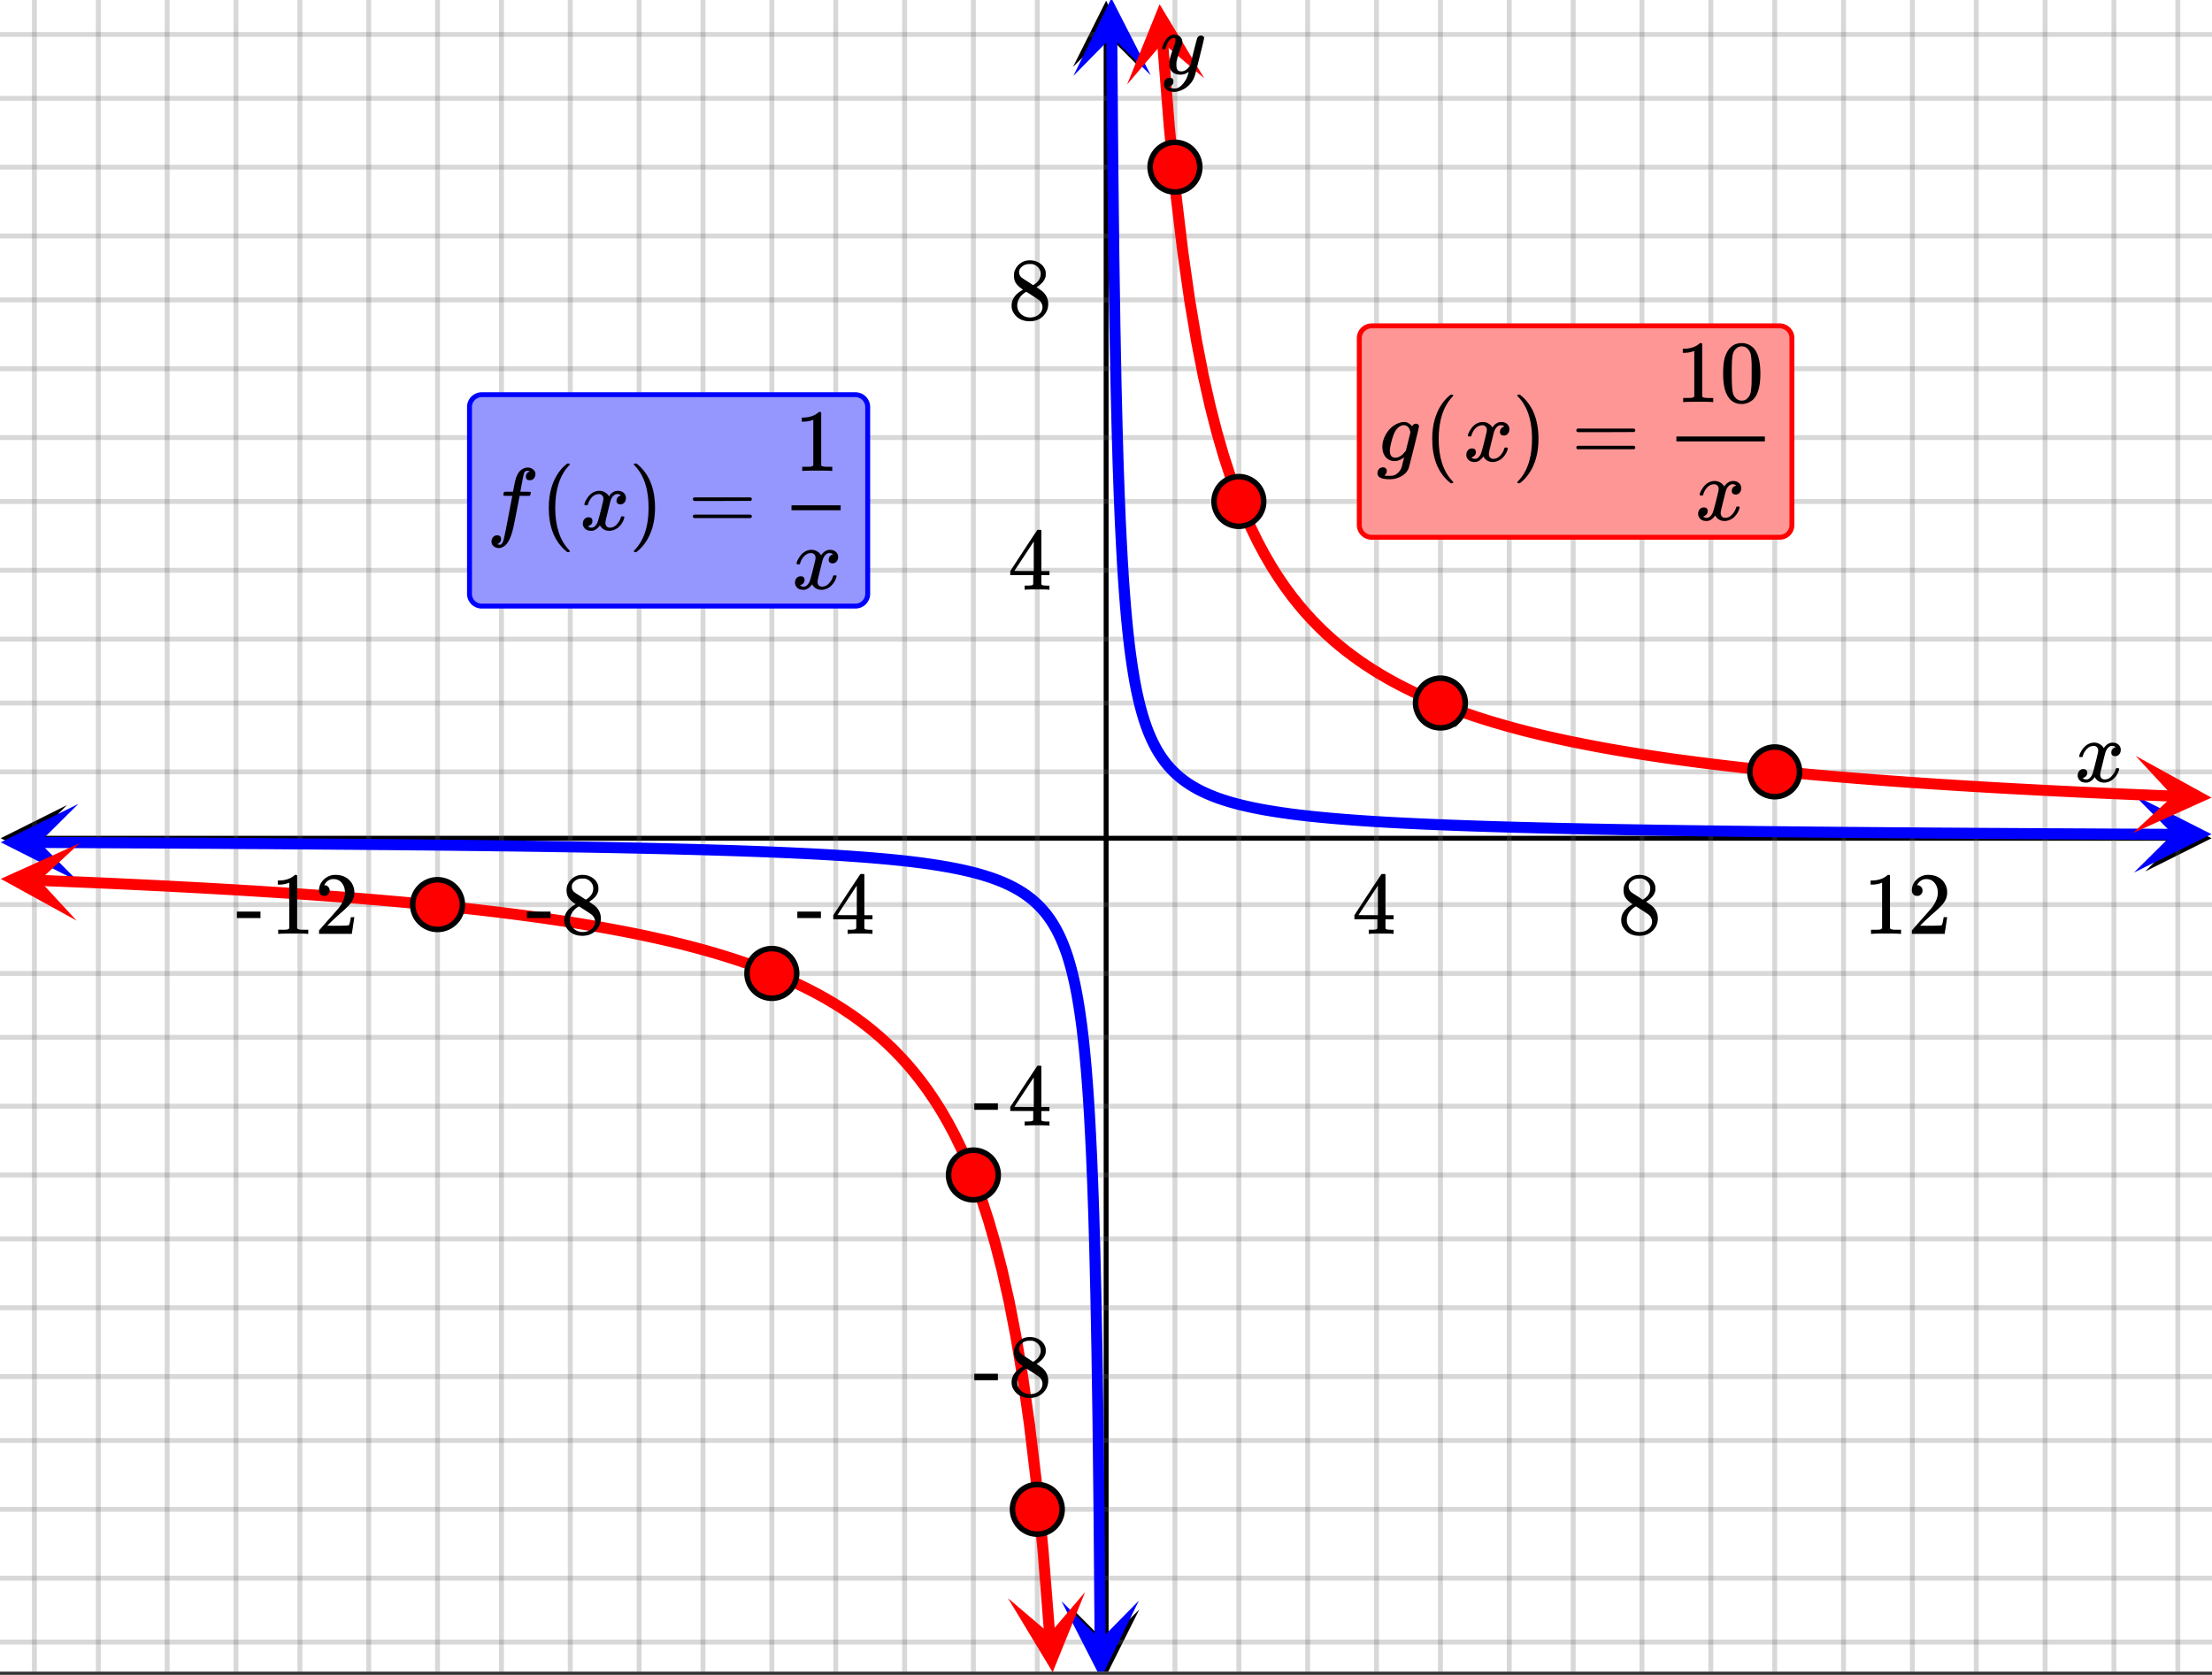 <svg xmlns="http://www.w3.org/2000/svg" xmlns:xlink="http://www.w3.org/1999/xlink" width="449.28" height="340.16" viewBox="0 0 336.96 255.12"><rect x="0" y="0" width="336.96" height="255.12" fill="#333333" stroke="none"/><defs><symbol overflow="visible" id="x"><path d="M.781-3.75C.727-3.8.703-3.848.703-3.89c.031-.25.172-.563.422-.938.414-.633.941-1.004 1.578-1.11.133-.007.235-.015.297-.015.313 0 .598.086.86.25.269.156.46.355.578.594.113-.157.187-.25.218-.282.332-.375.711-.562 1.14-.562.364 0 .661.105.891.312.227.211.344.465.344.766 0 .281-.078.516-.234.703a.776.776 0 0 1-.625.281.64.64 0 0 1-.422-.14.521.521 0 0 1-.156-.39c0-.415.222-.696.672-.845a.58.58 0 0 0-.141-.093.705.705 0 0 0-.39-.094.91.91 0 0 0-.266.031c-.336.149-.586.445-.75.89-.032.075-.164.579-.39 1.516-.231.93-.356 1.45-.376 1.563a1.827 1.827 0 0 0-.047.406c0 .211.063.383.188.516.125.125.289.187.5.187.383 0 .726-.16 1.031-.484.3-.32.508-.676.625-1.063.02-.082.04-.129.063-.14.03-.02.109-.031.234-.031.164 0 .25.039.25.109 0 .012-.012.058-.031.14-.149.563-.461 1.055-.938 1.47-.43.323-.875.484-1.344.484-.625 0-1.101-.282-1.421-.844-.262.406-.594.68-1 .812-.086.02-.2.032-.344.032-.524 0-.89-.188-1.11-.563a.953.953 0 0 1-.14-.531c0-.27.078-.5.234-.688a.798.798 0 0 1 .625-.28c.395 0 .594.187.594.562 0 .336-.164.574-.484.718a.359.359 0 0 1-.063.047l-.078.031c-.012.012-.024.016-.031.016h-.032c0 .031.063.074.188.125a.817.817 0 0 0 .36.078c.32 0 .597-.203.827-.61.102-.163.282-.75.532-1.75.05-.206.109-.437.171-.687.063-.257.11-.457.141-.593.031-.133.05-.211.063-.235a2.86 2.86 0 0 0 .078-.531.678.678 0 0 0-.188-.5.613.613 0 0 0-.484-.203c-.406 0-.762.156-1.063.469a2.562 2.562 0 0 0-.609 1.078c-.012.074-.031.12-.063.14a.752.752 0 0 1-.218.016zm0 0"/></symbol><symbol overflow="visible" id="D"><path d="M6.234-5.813c.125 0 .227.04.313.11.094.062.14.152.14.266 0 .117-.226 1.058-.671 2.828C5.578-.836 5.328.133 5.266.312a3.459 3.459 0 0 1-.688 1.22 3.641 3.641 0 0 1-1.11.874c-.491.239-.945.36-1.359.36-.687 0-1.152-.22-1.39-.657-.094-.125-.14-.304-.14-.53 0-.306.085-.544.265-.72.187-.168.379-.25.578-.25.394 0 .594.188.594.563 0 .332-.157.578-.47.734a.298.298 0 0 1-.062.032.295.295 0 0 0-.078.03c-.011.009-.023.016-.031.016L1.328 2c.031.05.129.11.297.172.133.05.273.078.422.078h.11c.155 0 .273-.012.359-.031.332-.094.648-.324.953-.688A3.69 3.69 0 0 0 4.188.25c.093-.3.14-.477.14-.531 0-.008-.012-.004-.031.015a.358.358 0 0 1-.078.047c-.336.239-.703.36-1.11.36-.46 0-.84-.106-1.14-.313-.293-.219-.48-.531-.563-.937a2.932 2.932 0 0 1-.015-.407c0-.218.007-.382.03-.5.063-.394.266-1.054.61-1.984.196-.531.297-.898.297-1.11a.838.838 0 0 0-.031-.265c-.024-.05-.074-.078-.156-.078h-.063c-.21 0-.406.094-.594.281-.293.293-.511.727-.656 1.297 0 .012-.008.027-.015.047a.188.188 0 0 1-.032.047l-.015.015c-.012.012-.028.016-.047.016h-.36C.305-3.8.281-3.836.281-3.86a.97.97 0 0 1 .047-.203c.188-.625.469-1.113.844-1.468.3-.282.617-.422.953-.422.383 0 .688.105.906.312.227.2.344.485.344.86-.023.168-.04.261-.047.281 0 .055-.07.246-.203.578-.367 1-.586 1.735-.656 2.203a1.857 1.857 0 0 0-.016.297c0 .344.05.61.156.797.114.18.313.266.594.266.207 0 .406-.051.594-.157a1.84 1.84 0 0 0 .422-.328c.093-.101.21-.242.36-.422a32.833 32.833 0 0 1 .25-1.063c.093-.35.175-.687.25-1 .343-1.35.534-2.062.577-2.124a.592.592 0 0 1 .578-.36zm0 0"/></symbol><symbol overflow="visible" id="E"><path d="M1.594 2.188c.238.05.367.078.39.078.207 0 .383-.188.532-.563.113-.305.441-1.898.984-4.797.258-1.363.39-2.05.39-2.062v-.032h-.624c-.43 0-.653-.007-.672-.03-.063-.032-.074-.13-.031-.298.03-.132.05-.207.062-.218.02-.04.055-.063.11-.063.062-.008.273-.016.64-.016.426 0 .64-.003.64-.015 0-.02.04-.242.126-.672.082-.426.132-.688.156-.781.187-.852.473-1.446.86-1.782.35-.289.722-.437 1.109-.437.32.012.593.11.812.297.227.18.344.414.344.703a.987.987 0 0 1-.25.672.766.766 0 0 1-.61.266c-.398 0-.593-.188-.593-.563 0-.332.16-.578.484-.734l.11-.063A1.362 1.362 0 0 0 6.155-9c-.261 0-.43.168-.5.5-.074.273-.195.86-.36 1.766l-.171.89c0 .024.242.032.734.032.407 0 .649.007.735.015.082.012.125.043.125.094 0 .094-.032.242-.094.437-.023.043-.07.07-.14.079h-1.47l-.312 1.64c-.336 1.719-.543 2.758-.625 3.11-.305 1.363-.71 2.285-1.219 2.765-.336.29-.664.438-.984.438-.324 0-.594-.094-.813-.282a.867.867 0 0 1-.328-.703c0-.273.082-.5.25-.687a.789.789 0 0 1 .61-.266c.394 0 .593.188.593.563 0 .332-.156.57-.468.718zm0 0"/></symbol><symbol overflow="visible" id="I"><path d="M1 .953c.156 0 .285.047.39.14a.522.522 0 0 1 .173.407c0 .238-.09.441-.266.61-.063.07-.086.109-.063.109.082.02.348.031.797.031.344 0 .614-.055.813-.156.207-.106.398-.262.578-.469.176-.2.3-.402.375-.61.062-.18.133-.46.219-.843.113-.426.171-.676.171-.75a2.572 2.572 0 0 1-1.078.547A1.509 1.509 0 0 1 2.781 0c-.586 0-1.047-.203-1.39-.61-.336-.413-.5-.93-.5-1.546 0-.563.129-1.11.39-1.64.414-.852 1.008-1.474 1.782-1.86.414-.196.804-.297 1.171-.297.414 0 .805.215 1.172.64l.063-.062a.616.616 0 0 1 .562-.313c.114 0 .211.04.297.11.094.074.14.164.14.266 0 .136-.257 1.226-.765 3.265-.512 2.043-.781 3.082-.812 3.125-.168.488-.524.89-1.063 1.203a3.421 3.421 0 0 1-1.797.485c-1.031 0-1.64-.2-1.828-.594a.734.734 0 0 1-.062-.328.95.95 0 0 1 .234-.625A.81.81 0 0 1 1 .953zm4.172-5.375a3.912 3.912 0 0 0-.203-.547.984.984 0 0 0-.313-.343.917.917 0 0 0-.531-.157c-.023 0-.055.008-.094.016H3.97c-.387.094-.715.328-.985.703-.25.336-.492.945-.718 1.828-.157.606-.235 1.055-.235 1.344 0 .71.281 1.062.844 1.062.508 0 1.004-.312 1.484-.937l.11-.14c.32-1.259.554-2.204.703-2.829zm0 0"/></symbol><symbol overflow="visible" id="y"><path d="M6.234 0c-.125-.031-.71-.047-1.75-.047-1.074 0-1.671.016-1.796.047h-.126v-.625h.422c.383-.008.618-.031.704-.063a.286.286 0 0 0 .171-.14c.008-.008.016-.25.016-.719v-.672h-3.5v-.625l2.031-3.11A431.58 431.58 0 0 1 4.5-9.108c.02-.008.113-.016.281-.016h.25l.078.078v6.203h1.235v.625H5.109V-.89a.25.25 0 0 0 .079.157c.07.062.328.101.765.109h.39V0zm-2.28-2.844v-4.5L1-2.859l1.469.015zm0 0"/></symbol><symbol overflow="visible" id="z"><path d="M2.313-4.516c-.438-.289-.778-.593-1.016-.906-.242-.312-.36-.723-.36-1.234 0-.383.07-.707.22-.969.195-.406.488-.734.874-.984.383-.25.82-.375 1.313-.375.613 0 1.144.164 1.594.484.445.324.722.734.828 1.234.007.055.015.164.015.329 0 .199-.008.328-.015.39-.137.594-.547 1.11-1.235 1.547l-.156.11c.5.343.758.523.781.53.664.544 1 1.215 1 2.016 0 .73-.265 1.356-.797 1.875-.53.508-1.199.766-2 .766C2.254.297 1.441-.11.922-.922c-.23-.32-.344-.71-.344-1.172 0-.976.578-1.785 1.735-2.422zM5-6.922c0-.383-.125-.71-.375-.984a1.69 1.69 0 0 0-.922-.516h-.437c-.48 0-.883.164-1.204.485-.23.21-.343.453-.343.734 0 .387.164.695.5.922.039.043.328.23.86.562l.78.516c.008-.008.067-.047.172-.11a2.95 2.95 0 0 0 .25-.187C4.758-5.883 5-6.36 5-6.922zM1.437-2.109c0 .523.192.96.579 1.312a2.01 2.01 0 0 0 1.359.516c.363 0 .695-.07 1-.219.3-.156.531-.36.688-.61.144-.226.218-.472.218-.734 0-.383-.156-.726-.468-1.031-.075-.07-.45-.328-1.125-.766l-.407-.265C3.133-4 3.02-4.07 2.937-4.125l-.109-.063-.156.079c-.563.367-.938.812-1.125 1.343-.074.243-.11.461-.11.657zm0 0"/></symbol><symbol overflow="visible" id="A"><path d="M5.61 0c-.157-.031-.872-.047-2.141-.047C2.207-.047 1.5-.03 1.344 0h-.157v-.625h.344c.52 0 .86-.008 1.016-.031.07-.008.18-.067.328-.172v-6.969c-.023 0-.059.016-.11.047a4.134 4.134 0 0 1-1.39.25h-.25v-.625h.25c.758-.02 1.39-.188 1.89-.5a2.46 2.46 0 0 0 .422-.313c.008-.03.063-.046.157-.046a.36.36 0 0 1 .234.078v8.078c.133.137.43.203.89.203h.798V0zm0 0"/></symbol><symbol overflow="visible" id="B"><path d="M1.484-5.781c-.25 0-.449-.078-.593-.235a.872.872 0 0 1-.22-.609c0-.645.243-1.195.735-1.656a2.46 2.46 0 0 1 1.766-.703c.77 0 1.41.21 1.922.625.508.418.82.964.937 1.64.008.168.016.32.016.453 0 .524-.156 1.012-.469 1.47-.25.374-.758.89-1.516 1.546-.324.281-.777.695-1.359 1.234l-.781.766 1.016.016c1.414 0 2.164-.024 2.25-.079.039-.007.085-.101.14-.28.031-.095.094-.4.188-.923v-.03h.53v.03l-.374 2.47V0h-5v-.25c0-.188.008-.29.031-.313.008-.007.383-.437 1.125-1.28.977-1.095 1.61-1.813 1.89-2.157.602-.82.907-1.57.907-2.25 0-.594-.156-1.086-.469-1.484-.312-.407-.746-.61-1.297-.61-.523 0-.945.235-1.265.703-.024.032-.047.079-.078.141a.274.274 0 0 0-.047.078c0 .012.02.016.062.016a.68.68 0 0 1 .547.25.801.801 0 0 1 .219.562c0 .23-.078.422-.235.578a.76.76 0 0 1-.578.235zm0 0"/></symbol><symbol overflow="visible" id="C"><path d="M.14-2.406v-.985h3.594v.985zm0 0"/></symbol><symbol overflow="visible" id="F"><path d="M4.484 3.25c0 .082-.078.125-.234.125h-.172l-.39-.328C2.07 1.578 1.265-.563 1.265-3.375c0-1.094.129-2.094.39-3C2.07-7.789 2.75-8.93 3.688-9.797c.07-.05.144-.11.218-.172.082-.07.14-.117.172-.14h.172c.102 0 .164.015.188.046.03.024.046.047.046.079 0 .03-.046.093-.14.187C2.945-8.317 2.25-6.172 2.25-3.359c0 2.804.695 4.937 2.094 6.406.093.101.14.172.14.203zm0 0"/></symbol><symbol overflow="visible" id="G"><path d="M.813-10.094l.046-.015h.297l.375.312C3.156-8.317 3.97-6.176 3.97-3.375c0 1.105-.133 2.105-.39 3C3.16 1.039 2.476 2.18 1.53 3.047c-.062.05-.136.11-.218.172-.075.07-.125.125-.157.156H1a.547.547 0 0 1-.219-.031c-.031-.024-.047-.07-.047-.14.008 0 .063-.06.157-.173C2.285 1.582 2.984-.55 2.984-3.375c0-2.82-.699-4.957-2.093-6.406-.094-.102-.149-.16-.157-.172 0-.07.024-.117.079-.14zm0 0"/></symbol><symbol overflow="visible" id="H"><path d="M.75-4.672c0-.125.063-.219.188-.281H9.53c.133.062.203.156.203.281 0 .094-.062.18-.187.25l-4.281.016H.969C.82-4.457.75-4.546.75-4.672zm0 2.61c0-.133.07-.223.219-.266h8.578a.249.249 0 0 0 .062.047l.063.047c.02.011.035.039.047.078.008.031.015.062.015.094 0 .117-.07.203-.203.265H.937C.813-1.859.75-1.945.75-2.063zm0 0"/></symbol><symbol overflow="visible" id="J"><path d="M1.297-7.89c.5-.727 1.187-1.094 2.062-1.094.657 0 1.227.226 1.72.671.25.243.456.547.624.922.332.75.5 1.778.5 3.079 0 1.398-.195 2.46-.578 3.187-.25.523-.621.902-1.11 1.14a2.534 2.534 0 0 1-1.14.282c-1.031 0-1.79-.473-2.266-1.422-.386-.727-.578-1.79-.578-3.188 0-.832.051-1.519.156-2.062a4.48 4.48 0 0 1 .61-1.516zm3.031-.157a1.24 1.24 0 0 0-.953-.437c-.375 0-.7.148-.969.437-.199.211-.336.465-.406.766-.074.293-.121.797-.14 1.515 0 .063-.008.246-.016.547v.735c0 .855.008 1.453.031 1.796.031.637.082 1.09.156 1.36.07.273.207.508.406.703.25.273.563.406.938.406.363 0 .664-.133.906-.406.196-.195.332-.43.407-.703.07-.27.128-.723.171-1.36.008-.343.016-.94.016-1.796v-.735-.547c-.023-.718-.07-1.222-.14-1.515-.075-.301-.212-.555-.407-.766zm0 0"/></symbol><clipPath id="a"><path d="M0 0h336.96v254.621H0zm0 0"/></clipPath><clipPath id="b"><path d="M.102 122.629H11V133H.102zm0 0"/></clipPath><clipPath id="c"><path d="M326.79 122.629h10.17V133h-10.17zm0 0"/></clipPath><clipPath id="d"><path d="M4 0h329v254.621H4zm0 0"/></clipPath><clipPath id="e"><path d="M163.445 245H174v9.621h-10.555zm0 0"/></clipPath><clipPath id="f"><path d="M163.445 0H174v10.21h-10.555zm0 0"/></clipPath><clipPath id="g"><path d="M0 4h336.96v247H0zm0 0"/></clipPath><clipPath id="h"><path d="M163 0h13v12h-13zm0 0"/></clipPath><clipPath id="i"><path d="M175.203-.328l.219 26.535-26.535.223-.223-26.54zm0 0"/></clipPath><clipPath id="j"><path d="M325 121h11.96v12H325zm0 0"/></clipPath><clipPath id="k"><path d="M325.11 121.121l26.538.106-.105 26.539-26.54-.106zm0 0"/></clipPath><clipPath id="l"><path d="M0 122h12v13H0zm0 0"/></clipPath><clipPath id="m"><path d="M.14 122.406l26.54.106-.106 26.539-26.539-.106zm0 0"/></clipPath><clipPath id="n"><path d="M161 243h13v11.621h-13zm0 0"/></clipPath><clipPath id="o"><path d="M173.492 243.809l.223 26.535-26.54.222-.218-26.539zm0 0"/></clipPath><clipPath id="p"><path d="M171 0h13v13h-13zm0 0"/></clipPath><clipPath id="q"><path d="M182.523.176l2.102 26.457-26.457 2.101-2.102-26.457zm0 0"/></clipPath><clipPath id="r"><path d="M324 115h12.96v12H324zm0 0"/></clipPath><clipPath id="s"><path d="M325.328 115.14l26.52 1.051-1.055 26.52-26.516-1.055zm0 0"/></clipPath><clipPath id="t"><path d="M0 128h13v13H0zm0 0"/></clipPath><clipPath id="u"><path d="M.352 127.98l26.52 1.051-1.056 26.52-26.515-1.055zm0 0"/></clipPath><clipPath id="v"><path d="M153 242h13v12.621h-13zm0 0"/></clipPath><clipPath id="w"><path d="M165.3 242.504l2.102 26.453-26.453 2.102-2.101-26.454zm0 0"/></clipPath></defs><g clip-path="url(#a)" fill="#fff"><path d="M0 0h337v255.371H0zm0 0"/><path d="M0 0h337v255.371H0zm0 0"/></g><path d="M5.055 127.688h326.89" fill="none" stroke="#000" stroke-width=".749"/><g clip-path="url(#b)"><path d="M10.21 122.629L.103 127.687l10.109 5.055-5.055-5.054zm0 0"/></g><g clip-path="url(#c)"><path d="M326.79 122.629l10.108 5.058-10.109 5.055 5.055-5.054zm0 0"/></g><g clip-path="url(#d)"><path d="M178.984 0v255.371M188.72 0v255.371M199.203 0v255.371M209.688 0v255.371M219.426 0v255.371M229.91 0v255.371M239.645 0v255.371M250.129 0v255.371M260.613 0v255.371M270.348 0v255.371M280.832 0v255.371M291.316 0v255.371M301.055 0v255.371M311.539 0v255.371M322.023 0v255.371M331.758 0v255.371M158.016 0v255.371M148.28 0v255.371M137.797 0v255.371M127.313 0v255.371M117.574 0v255.371M107.09 0v255.371M97.355 0v255.371M86.871 0v255.371M76.387 0v255.371M66.652 0v255.371M56.168 0v255.371M45.684 0v255.371M35.945 0v255.371M25.461 0v255.371M14.977 0v255.371M5.242 0v255.371" fill="none" stroke-linecap="round" stroke-linejoin="round" stroke="#666" stroke-opacity=".251" stroke-width=".749"/></g><path d="M168.5 250.316V5.055" fill="none" stroke="#000" stroke-width=".749"/><g clip-path="url(#e)"><path d="M163.445 245.16l5.055 10.11 5.055-10.11-5.055 5.055zm0 0"/></g><g clip-path="url(#f)"><path d="M163.445 10.21L168.5.103l5.055 10.109-5.055-5.055zm0 0"/></g><g clip-path="url(#g)"><path d="M0 117.574h337M0 107.09h337M0 97.355h337M0 86.871h337M0 76.387h337M0 66.652h337M0 56.168h337M0 45.684h337M0 35.945h337M0 25.461h337M0 14.977h337M0 5.242h337M0 137.797h337M0 148.28h337M0 158.016h337M0 168.5h337M0 178.984h337M0 188.72h337M0 199.203h337M0 209.688h337M0 219.426h337M0 229.91h337M0 240.395h337M0 250.129h337" fill="none" stroke-linecap="round" stroke-linejoin="round" stroke="#666" stroke-opacity=".251" stroke-width=".749"/></g><path d="M169.355 5.5l.16 19.477.16 14.125.165 10.707.16 8.398.164 6.762.16 5.562.164 4.66.16 3.954.165 3.402.16 2.953.16 2.594.164 2.293.16 2.039.164 1.832.16 1.648.164 1.492.16 1.36.165 1.246.16 1.137.164 1.05.16.973.16.899.164.835.16.778.164.726.16.68.165.64.16.598.164.567.16.535.16.5.164.476.16.454.164.43.16.406.165.386.16.371.164.352.16.336.164.32.16.309.16.297.164.28.16.27.165.262.16.25.164.238.16.23.164.227.32.422.164.2.16.19.165.188.16.18.164.176.16.168.164.164.16.156.164.156.16.149.16.144.165.141.16.137.164.129.16.129.164.125.16.125.164.117.32.226.165.11.16.105.164.106.16.101.164.098.16.097.164.094.32.18.165.09.16.086.164.082.16.082.164.078.16.078.164.078.16.074.165.075.32.14.164.07.16.067.164.066.16.067.164.062.16.063.165.058.16.063.16.058.164.059.16.055.164.054.16.055.165.055.16.05.164.051.16.051.164.05.16.052.16.047.164.046.16.047.165.047.16.043.164.043.16.047.164.043.16.039.16.043.164.04.16.042.165.04.16.038.164.035.16.04.164.038.32.07.164.036.16.035.165.035.16.035.164.032.16.035.164.031.16.031.164.032.32.062.165.031.16.032.164.027.16.031.164.027.16.028.164.027.32.055.165.027.16.028.164.027.16.023.164.028.16.023.164.027.16.024.165.023.16.024.16.027.164.024.16.02.164.022.16.024.164.023.16.024.165.02.16.023.16.02.164.019.16.023.164.02.16.02.164.019.16.023.165.02.16.02.164.019.16.016.16.02.164.019.16.02.164.015.16.02.165.019.16.015.164.02.16.016.16.02.164.015.16.015.164.016.16.02.165.015.16.016.164.015.32.032.164.015.16.016.164.016.16.015.165.016.16.011.164.016.16.016.164.015.16.012.16.016.165.011.16.016.164.012.16.015.164.012.16.016.164.011.16.012.16.016.165.012.16.011.164.016.16.012.164.011.16.012.164.012.16.011.164.012.32.024.165.011.16.012.164.012.16.011.164.012.16.012.164.012.32.023.165.008.16.012.164.011.16.008.164.012.16.012.164.007.32.024.165.008.16.011.164.008.16.012.164.008.16.011.165.008.16.012.164.008.16.011.16.008.164.008.16.012.164.008.16.007.165.012.16.008.164.008.16.008.16.011.164.008.16.008.164.008.16.011.165.008.16.008.164.008.16.008.164.008.32.015.164.008.16.008.165.008.16.007.164.008.16.008.164.008.32.015.164.008.16.008.165.008.16.008.164.008.16.007.164.004.16.008.164.008.32.016.165.003.16.008.164.008.16.008.164.004.16.008.164.007.16.008.16.004.165.008.16.008.164.004.16.007.164.008.16.004.164.008.16.008.16.004.165.008.16.003.164.008.16.004.164.008.16.008.164.004.16.007.165.004.16.008.16.004.164.008.16.004.164.008.16.004.164.003.16.008.165.004.16.008.16.004.164.008.16.004.164.004.16.007.164.004.16.008.165.004.16.004.164.008.32.007.164.008.16.004.164.004.16.008.165.004.16.004.164.004.16.007.16.004.164.004.16.004.165.008.16.004.164.004.16.004.164.008.32.007.164.004.16.004.165.008.16.004.164.004.16.004.164.004.16.003.164.008.32.008.165.004.16.004.164.004.16.004.164.008.16.003.164.004.32.008.165.004.16.004.164.004.16.004.164.004.16.004.164.004.16.003.164.004.32.008.165.004.16.008.164.004.16.004.164.004.16.003.165.004.16.004h.16l.164.004.16.004.164.004.16.004.164.004.16.004.165.004.16.004.164.003.32.008.164.004.16.004.164.004.16.004.165.004h.16l.164.004.32.008.164.003.16.004.164.004.16.004.165.004h.16l.164.004.32.008.164.004.16.004.164.003h.16l.165.004.16.004.164.004.16.004.164.004h.16l.16.004.164.004.16.004.165.004h.16l.164.004.16.003.164.004.16.004h.16l.164.004.16.004.165.004h.16l.164.004.16.004.164.004.16.004h.164l.32.007.165.004h.16l.164.004.16.004h.164l.16.004.164.004.16.004h.16l.165.004.16.004.164.004h.16l.164.003.16.004h.164l.32.008h.165l.16.004.164.004h.16l.164.004.16.004h.164l.16.004.165.004h.16l.16.004.164.003h.16l.164.004.16.004h.164l.16.004.165.004h.16l.16.004.164.004h.16l.164.004.16.004h.165l.16.004h.164l.16.004.164.003h.16l.16.004h.164l.16.004.165.004h.16l.164.004.16.004h.164l.16.004h.16l.164.004h.16l.165.004.16.004h.164l.16.003h.164l.32.008h.164l.16.004h.165l.16.004h.164l.16.004h.164l.16.004.164.004h.16l.16.004h.165l.16.004h.164l.16.004h.164l.16.003h.164l.32.008h.165l.16.004h.164l.16.004h.164l.16.004h.164l.16.004h.165l.16.004h.16l.164.004h.16l.164.004h.16l.164.004h.16l.165.003h.16l.16.004h.164l.16.004h.164l.16.004h.164l.16.004h.165l.16.004h.164l.16.004h.16l.164.004h.16l.164.004h.325l.16.004h.164l.16.003h.16l.164.004h.16l.164.004h.16l.165.004h.16l.164.004h.32l.164.004h.16l.164.004h.16l.165.004h.16l.164.004h.324l.16.004h.16l.165.004h.16l.164.003h.324l.16.004h.164l.16.004h.16l.165.004h.324l.16.004h.164l.16.004h.324l.164.004h.16l.16.004h.325l.164.004h.16l.164.004h.16l.164.004h.32l.165.003h.324l.16.004h.164l.16.004h.325l.16.004h.164l.16.004h.324l.164.004h.325l.16.004h.164l.16.004h.324l.16.004h.324l.165.004h.16l.164.003h.32l.164.004h.324l.16.004h.325l.164.004h.324l.16.004h.16l.164.004h.325l.16.004h.324l.164.004h.32l.164.004h.325l.16.004h.324l.164.004h.324l.16.003h.325l.16.004h.324l.164.004h.324l.16.004h.325l.16.004h.324l.164.004h.485l.16.004h.324l.164.004h.324l.16.004h.325l.164.004h.484l.16.004h.324l.164.003h.325l.16.004h.484l.164.004h.324l.16.004h.325l.164.004h.484l.16.004h.325l.164.004h.484l.16.004h.324l.165.004h.484l.164.004h.484l.16.003h.325l.164.004h.484l.164.004h.485l.16.004h.324l.164.004h.484l.16.004h.489l.16.004h.488l.16.004h.485l.164.004h.484l.164.004h.485l.16.004h.488l.16.003h.489l.16.004h.484l.164.004h.485l.164.004h.484l.16.004h.488l.16.004h.649l.16.004h.488l.16.004h.489l.16.004h.648l.16.004h.489l.16.004h.648l.16.003h.489l.16.004h.649l.16.004h.648l.164.004h.485l.16.004h.648l.164.004h.645l.164.004h.648l.16.004h.489l.16.004h.648l.16.004h.649l.16.003h.813l.16.004h.648l.16.004h.649l.164.004h.644l.164.004h.649l.16.004h.809l.164.004h.648l.16.004h.809l.164.004h.648l.16.004h.81l.163.004h.649l.16.003h.808l.164.004h.809l.16.004h.813l.16.004h.808l.164.004h.809l.16.004h.649" fill="none" stroke-width="1.685" stroke-linecap="round" stroke-linejoin="round" stroke="#00f"/><g clip-path="url(#h)"><g clip-path="url(#i)"><path d="M175.3 11.465L169.306-.281l-5.797 11.844 5.847-5.946zm0 0" fill="#00f"/></g></g><g clip-path="url(#j)"><g clip-path="url(#k)"><path d="M325.11 121.121l11.773 5.945-11.82 5.852 5.921-5.875zm0 0" fill="#00f"/></g></g><path d="M5.898 128.328h.649l.16.004h.809l.164.004h.808l.16.004h.813l.16.004h.809l.164.004h.808l.16.004h.649l.164.003h.809l.16.004h.648l.164.004h.809l.16.004h.648l.165.004h.808l.16.004h.649l.164.004h.644l.164.004h.649l.16.004h.648l.16.004h.813l.16.004h.649l.16.003h.488l.16.004h.649l.16.004h.648l.164.004h.645l.164.004h.648l.16.004h.485l.164.004h.648l.16.004h.649l.16.004h.488l.16.004h.649l.16.004h.488l.16.003h.649l.16.004h.488l.16.004h.489l.16.004h.649l.16.004h.488l.16.004h.484l.165.004h.484l.164.004h.484l.16.004h.489l.16.004h.488l.16.003h.485l.164.004h.484l.164.004h.485l.16.004h.488l.16.004h.489l.16.004h.484l.164.004h.324l.16.004h.485l.164.004h.484l.164.004h.325l.16.004h.484l.164.003h.485l.164.004h.324l.16.004h.484l.164.004h.325l.16.004h.484l.164.004h.324l.16.004h.325l.164.004h.484l.16.004h.325l.164.004h.324l.16.004h.484l.165.003h.324l.16.004h.324l.164.004h.324l.16.004h.485l.164.004h.324l.16.004h.325l.16.004h.324l.164.004h.324l.16.004h.325l.16.004h.324l.164.003h.324l.16.004h.325l.164.004h.32l.164.004h.324l.16.004h.325l.164.004h.16l.16.004h.324l.164.004h.325l.16.004h.324l.164.004h.32l.164.004h.16l.165.003h.324l.16.004h.324l.16.004h.164l.16.004h.325l.164.004h.324l.16.004h.164l.16.004h.325l.16.004h.164l.16.004h.324l.164.004h.16l.16.004h.325l.164.003h.16l.164.004h.324l.16.004h.16l.165.004h.324l.16.004h.164l.16.004h.325l.164.004h.16l.16.004h.164l.16.004h.324l.164.004h.16l.165.003h.16l.16.004h.324l.164.004h.16l.164.004h.16l.165.004h.16l.164.004h.32l.164.004h.16l.164.004h.16l.165.004h.16l.164.004h.16l.16.004h.164l.16.003h.325l.164.004h.16l.164.004h.16l.16.004h.164l.16.004h.165l.16.004h.164l.16.004h.164l.16.004h.164l.16.004h.16l.165.004h.16l.164.004h.16l.164.003h.16l.164.004h.16l.16.004h.165l.16.004h.164l.16.004h.164l.16.004h.164l.16.004h.164l.32.008h.165l.16.004h.164l.16.003h.164l.16.004h.164l.16.004h.16l.165.004.16.004h.164l.16.004h.164l.16.004h.165l.16.004h.16l.164.004.16.004h.164l.16.004h.164l.16.003.165.004h.16l.164.004h.16l.16.004h.164l.16.004.164.004h.16l.165.004.16.004h.164l.16.004h.16l.164.004.16.004h.164l.16.003h.165l.16.004.164.004h.16l.164.004.16.004h.16l.164.004.16.004h.165l.16.004.164.004h.16l.164.004.16.003h.16l.164.004.16.004h.165l.16.004.164.004h.16l.164.004.16.004h.164l.32.008h.165l.16.004.164.004h.16l.164.003.16.004.164.004h.16l.16.004.165.004.16.004h.164l.16.004.164.004h.16l.164.004.32.008h.165l.16.003.164.004.16.004.164.004h.16l.164.004.16.004.165.004h.16l.16.004.164.004.16.004.164.003h.16l.164.004.16.004.165.004.16.004h.16l.164.004.16.004.164.004.16.004.164.004h.16l.165.004.16.003.164.004.32.008.164.004h.16l.165.004.16.004.164.004.16.004.164.004.32.007.164.004h.16l.165.004.16.004.164.004.16.004.164.004.32.008.164.004.16.003.165.004.16.004.164.004.16.004.164.004.16.004.164.004h.16l.16.004.165.004.16.004.164.003.16.004.164.004.16.008.164.004.32.008.165.004.16.004.164.004.16.003.164.004.16.004.164.004.16.004.165.004.32.008.164.004.16.004.164.007.16.004.164.004.16.004.165.004.32.008.164.008.16.004.164.003.16.004.164.004.16.004.165.008.16.004.164.004.32.008.164.007.16.004.164.004.16.004.165.008.16.004.164.004.16.004.16.007.164.004.16.004.164.004.16.008.165.004.16.004.164.008.32.007.164.008.16.004.164.004.16.008.165.004.16.008.164.004.16.003.164.008.16.004.16.008.164.004.16.008.165.004.16.003.164.008.16.004.164.008.16.004.16.008.165.004.16.007.164.004.16.008.164.008.16.004.164.008.16.004.164.007.16.004.16.008.165.008.16.004.164.008.16.007.164.004.16.008.164.008.16.004.16.008.165.008.16.007.164.004.16.008.164.008.16.008.164.004.32.015.165.008.16.008.164.004.16.008.164.007.16.008.164.008.16.008.165.008.32.015.164.008.16.008.164.008.16.008.165.007.16.008.164.008.32.016.164.007.16.008.164.008.16.008.165.008.16.011.164.008.16.008.164.008.16.012.16.007.164.008.16.008.165.012.16.007.164.008.16.012.164.008.16.008.16.011.164.008.16.012.165.008.16.011.164.008.16.012.164.008.16.011.164.008.32.024.165.008.16.011.164.012.16.008.164.012.16.011.164.008.32.023.165.012.16.012.164.012.16.011.164.012.16.012.164.012.32.023.165.012.16.011.164.012.16.012.164.012.16.011.164.016.16.012.165.011.16.016.16.012.164.011.16.016.164.012.16.015.164.012.16.016.165.011.16.016.16.012.164.015.16.016.164.016.16.011.164.016.16.016.165.015.16.016.164.015.32.032.164.015.16.016.164.016.16.02.165.015.16.015.164.016.16.02.16.015.164.02.16.015.164.02.16.02.165.015.16.02.164.02.16.019.16.015.164.02.16.02.165.019.16.023.164.02.16.02.164.019.16.023.164.02.16.02.16.023.165.02.16.023.164.023.16.024.164.023.16.02.164.023.16.027.16.024.165.023.16.024.164.027.16.023.164.028.16.023.164.028.16.027.164.027.32.055.165.027.16.028.164.027.16.031.164.028.16.03.164.032.32.063.165.03.16.032.164.031.16.036.164.03.16.036.165.035.16.035.164.035.32.07.164.04.16.039.164.035.16.04.165.038.16.043.164.04.16.042.16.04.164.042.16.047.164.043.16.043.165.047.16.047.164.047.16.046.16.051.164.051.16.05.164.052.16.05.165.055.16.055.164.054.16.055.164.059.16.058.16.063.164.058.16.063.165.062.16.067.164.066.16.067.164.07.32.14.164.075.16.074.165.078.16.078.164.078.16.082.164.082.16.086.164.09.32.18.165.094.16.097.164.098.16.102.164.105.16.105.164.11.32.226.165.118.16.125.164.125.16.128.164.13.16.136.164.14.16.145.16.149.165.156.16.156.164.164.16.168.164.176.16.18.164.187.16.192.165.199.32.422.164.226.16.23.164.239.16.25.164.262.16.27.165.28.16.297.16.309.164.32.16.336.164.352.16.37.164.388.16.406.165.43.16.453.164.476.16.5.16.535.164.567.16.597.165.641.16.68.164.726.16.778.164.836.16.898.16.973.164 1.05.16 1.137.165 1.246.16 1.36.164 1.492.16 1.648.164 1.832.16 2.04.164 2.292.16 2.594.16 2.953.165 3.403.16 3.953.164 4.66.16 5.562.164 6.762.16 8.399.164 10.707.16 14.125.16 19.476" fill="none" stroke-width="1.685" stroke-linecap="round" stroke-linejoin="round" stroke="#00f"/><g clip-path="url(#l)"><g clip-path="url(#m)"><path d="M11.938 122.453l-11.82 5.852 11.773 5.945-5.875-5.922zm0 0" fill="#00f"/></g></g><g clip-path="url(#n)"><g clip-path="url(#o)"><path d="M173.492 243.809l-5.797 11.843-5.996-11.746 5.946 5.848zm0 0" fill="#00f"/></g></g><path d="M177.102 6.406l1.03 13.008 1.036 10.492 1.035 8.637 1.031 7.234 1.036 6.149 1.03 5.289 1.036 4.601 1.035 4.036 1.031 3.57 1.036 3.18 1.03 2.851 1.036 2.57 1.035 2.329 1.031 2.12 1.036 1.938 1.03 1.781 1.036 1.637 1.035 1.516 1.031 1.402 1.035 1.305 1.032 1.215 1.035 1.136 1.035 1.063 1.031.996 1.035.937 1.032.883 1.035.832 1.035.785 1.031.747 1.035.703 1.032.672 1.035.636 1.035.606 1.031.578 1.035.55 1.032.524 1.035.504 1.035.48 1.031.461 1.035.442 1.032.422 1.035.406 1.035.39 1.031.376 1.035.363 1.032.347 1.035.336 1.035.325 1.031.312 1.035.3 1.032.294 1.035.281 1.035.274 1.031.265 1.035.254 1.032.25 1.035.238 1.035.235 1.031.226 1.035.22 1.031.21 1.036.207 1.035.203 1.031.195 1.035.192 1.031.183 1.036.18 1.035.176 1.031.172 1.035.168 1.031.16 1.036.16 1.035.152 1.031.153 1.035.148 1.031.14 1.036.141 1.035.137 1.031.137 1.035.129 1.031.129 1.036.125 1.035.12 1.03.122 1.036.117 1.031.113 1.035.114 1.036.11 1.03.108 1.036.106 1.031.101 2.07.204 1.032.093 1.035.098 1.031.094 2.07.18 1.032.09 1.035.085 1.031.086 1.035.086 1.036.082 1.03.078 1.036.082 1.031.074 1.035.079 1.036.074 1.03.074 1.036.074 1.031.07 2.07.141 1.032.067 1.035.066 1.031.066 1.035.067 1.035.062 1.032.063 1.035.062 1.031.063 2.07.117 1.032.059 1.035.058 1.031.055 2.07.11 1.032.054 1.035.055 1.031.05 2.07.102 1.032.05 1.035.052 1.031.046 1.035.051 1.035.047 1.032.047 1.035.047 1.031.043 1.035.047 1.035.043 1.032.043 1.035.043 1.031.043 2.07.085 1.032.04" fill="none" stroke-width="1.685" stroke-linecap="round" stroke-linejoin="round" stroke="red"/><g clip-path="url(#p)"><g clip-path="url(#q)"><path d="M183.457 11.934L176.645.644l-4.946 12.223 5.41-6.344zm0 0" fill="red"/></g></g><g clip-path="url(#r)"><g clip-path="url(#s)"><path d="M325.328 115.14l11.555 6.36-12.02 5.426 6.125-5.66zm0 0" fill="red"/></g></g><path d="M5.895 134.102l1.03.039 2.071.086 1.031.043 1.036.043 1.03.042 1.036.043 1.035.047 1.031.043 1.035.047 1.032.047 1.035.047 1.035.05 1.031.048 1.035.05 1.032.051 2.07.102 1.031.05 1.035.055 1.032.055 2.07.11 1.031.054 1.035.059 1.032.058 2.07.117 1.031.063 1.035.062 1.032.063 1.035.062 1.035.067 1.031.066 1.035.067 1.032.066 2.07.14 1.031.07 1.035.075 1.032.074 1.035.075 1.035.078 1.031.074 1.035.082 1.032.078 1.035.082 1.035.086 1.031.086 1.035.086 1.031.09 2.07.18 1.032.093 1.035.098 1.031.094 2.07.203 1.032.101 1.035.106 1.031.11 1.036.108 1.035.114 1.031.113 1.035.117 1.031.121 1.036.121 1.035.125 1.031.13 1.035.128 1.031.137 1.036.137 1.035.14 1.03.14 1.036.15 1.031.152 1.035.152 1.036.16 1.03.16 1.036.168 1.031.172 1.035.176 1.036.18 1.03.183 1.036.192 1.031.195 1.035.203 1.036.207 1.03.211 1.036.219 1.031.226 1.035.235 1.036.238 1.03.25 1.036.254 1.031.266 1.035.273 1.036.281 1.03.293 1.036.301 1.031.312 1.035.325 1.035.336 1.032.347 1.035.364 1.031.375 1.035.39 1.035.406 1.032.422 1.035.442 1.031.46 1.035.481 1.035.504 1.032.523 1.035.551 1.031.578 1.035.606 1.035.637 1.032.671 1.035.704 1.031.746 1.035.785 1.035.832 1.032.883 1.035.937 1.031.996 1.035 1.063 1.035 1.136 1.032 1.215 1.035 1.305 1.031 1.402 1.035 1.516 1.035 1.637 1.032 1.781 1.035 1.937 1.031 2.122 1.035 2.328 1.035 2.57 1.032 2.852 1.035 3.18 1.03 3.57 1.036 4.035 1.035 4.601 1.031 5.29 1.036 6.148 1.03 7.234 1.036 8.637 1.035 10.492 1.031 13.008" fill="none" stroke-width="1.685" stroke-linecap="round" stroke-linejoin="round" stroke="red"/><g clip-path="url(#t)"><g clip-path="url(#u)"><path d="M12.137 128.445l-12.02 5.426 11.555 6.36-5.66-6.126zm0 0" fill="red"/></g></g><g clip-path="url(#v)"><g clip-path="url(#w)"><path d="M165.3 242.504l-4.945 12.223-6.812-11.29 6.348 5.41zm0 0" fill="red"/></g></g><path d="M70.434 137.797c0 .5-.098.984-.29 1.445a3.718 3.718 0 0 1-.82 1.227 3.718 3.718 0 0 1-1.226.82 3.763 3.763 0 0 1-2.895 0 3.758 3.758 0 0 1-1.226-.82 3.718 3.718 0 0 1-.82-1.227 3.74 3.74 0 0 1-.286-1.445 3.76 3.76 0 0 1 1.106-2.676 3.758 3.758 0 0 1 1.226-.82 3.763 3.763 0 0 1 2.895 0c.465.191.87.465 1.226.82.356.356.63.766.82 1.227.192.465.29.945.29 1.449zm0 0M121.36 148.281c0 .5-.098.985-.29 1.446a3.718 3.718 0 0 1-.82 1.226 3.758 3.758 0 0 1-1.227.82 3.763 3.763 0 0 1-2.894 0 3.718 3.718 0 0 1-1.227-.82 3.718 3.718 0 0 1-.82-1.226 3.763 3.763 0 0 1 0-2.895c.191-.46.465-.871.82-1.227a3.718 3.718 0 0 1 1.227-.82 3.74 3.74 0 0 1 1.445-.285 3.76 3.76 0 0 1 2.676 1.105c.355.356.629.766.82 1.227.192.465.29.945.29 1.45zm0 0M152.063 178.984a3.777 3.777 0 0 1-2.336 3.493c-.461.195-.946.289-1.446.289-.504 0-.984-.094-1.449-.29a3.758 3.758 0 0 1-2.332-3.492c0-.5.094-.984.285-1.445.192-.465.465-.875.82-1.23a3.81 3.81 0 0 1 2.676-1.106c.5 0 .985.094 1.446.29a3.768 3.768 0 0 1 2.336 3.491zm0 0M161.797 229.91c0 .5-.094.985-.29 1.446a3.768 3.768 0 0 1-3.491 2.335 3.777 3.777 0 0 1-3.493-2.335 3.673 3.673 0 0 1-.289-1.446c0-.504.094-.984.29-1.449a3.758 3.758 0 0 1 3.492-2.332c.5 0 .984.094 1.445.285.465.192.875.465 1.23.82a3.81 3.81 0 0 1 1.106 2.676zm0 0M274.129 117.574a3.76 3.76 0 0 1-1.106 2.676 3.758 3.758 0 0 1-1.226.82 3.763 3.763 0 0 1-2.895 0 3.678 3.678 0 0 1-1.226-.82 3.758 3.758 0 0 1-.82-1.227 3.763 3.763 0 0 1 0-2.894c.19-.465.464-.871.82-1.227a3.678 3.678 0 0 1 1.226-.82 3.763 3.763 0 0 1 2.895 0c.46.191.871.465 1.226.82.356.356.63.762.82 1.227.192.46.286.945.286 1.445zm0 0M223.207 107.09c0 .504-.098.984-.289 1.45-.191.46-.465.87-.82 1.226a3.718 3.718 0 0 1-1.227.82 3.74 3.74 0 0 1-1.445.285 3.76 3.76 0 0 1-2.676-1.105 3.758 3.758 0 0 1-.82-1.227 3.763 3.763 0 0 1 0-2.894c.191-.465.465-.872.82-1.227a3.758 3.758 0 0 1 1.227-.82 3.763 3.763 0 0 1 2.894 0c.465.191.871.465 1.227.82.355.355.629.762.82 1.227.191.46.29.945.29 1.445zm0 0M192.5 76.387c0 .5-.094.984-.285 1.445a3.734 3.734 0 0 1-.82 1.23 3.81 3.81 0 0 1-2.676 1.106c-.5 0-.985-.094-1.446-.29a3.727 3.727 0 0 1-1.226-.815 3.734 3.734 0 0 1-.82-1.231 3.777 3.777 0 0 1 2.047-4.938c.46-.195.945-.289 1.445-.289.504 0 .984.094 1.449.29a3.758 3.758 0 0 1 2.332 3.492zm0 0M182.766 25.46c0 .505-.094.985-.29 1.45a3.758 3.758 0 0 1-3.492 2.332c-.5 0-.984-.094-1.445-.285a3.734 3.734 0 0 1-1.23-.82 3.81 3.81 0 0 1-1.106-2.676c0-.5.094-.984.29-1.445a3.768 3.768 0 0 1 3.491-2.336 3.777 3.777 0 0 1 3.493 2.336c.195.46.289.945.289 1.445zm0 0" fill="red" stroke-width=".843" stroke="#000"/><use xlink:href="#x" x="316.031" y="119.073"/><use xlink:href="#y" x="205.944" y="142.251"/><use xlink:href="#z" x="246.384" y="142.251"/><use xlink:href="#A" x="283.829" y="142.251"/><use xlink:href="#B" x="290.569" y="142.251"/><use xlink:href="#C" x="121.32" y="142.251"/><use xlink:href="#y" x="126.562" y="142.251"/><use xlink:href="#C" x="80.131" y="142.251"/><use xlink:href="#z" x="85.373" y="142.251"/><use xlink:href="#C" x="35.947" y="142.251"/><use xlink:href="#A" x="41.189" y="142.251"/><use xlink:href="#B" x="47.929" y="142.251"/><use xlink:href="#D" x="176.738" y="11.233"/><use xlink:href="#y" x="153.522" y="89.829"/><use xlink:href="#z" x="153.522" y="48.64"/><use xlink:href="#C" x="148.28" y="171.458"/><use xlink:href="#y" x="153.522" y="171.458"/><use xlink:href="#C" x="148.28" y="212.647"/><use xlink:href="#z" x="153.522" y="212.647"/><path d="M71.52 90.453V61.996c0-.25.046-.488.14-.719.098-.226.23-.43.406-.605.176-.176.38-.313.61-.406a1.87 1.87 0 0 1 .715-.145h56.918a1.884 1.884 0 0 1 1.726 1.156c.098.23.145.47.145.72v28.456c0 .25-.047.488-.145.715a1.877 1.877 0 0 1-1.012 1.016 1.88 1.88 0 0 1-.714.14H73.39a1.866 1.866 0 0 1-1.871-1.87zm0 0" fill="#9696ff" stroke="#00f" stroke-width=".749"/><use xlink:href="#E" x="74.14" y="80.717"/><use xlink:href="#F" x="82.331" y="80.717"/><use xlink:href="#x" x="88.322" y="80.717"/><use xlink:href="#G" x="95.811" y="80.717"/><use xlink:href="#H" x="104.798" y="80.717"/><use xlink:href="#x" x="120.641" y="89.704"/><path d="M120.57 76.973h7.489v.75h-7.489zm0 0"/><use xlink:href="#A" x="121.016" y="71.731"/><path d="M207.066 79.969V51.512a1.889 1.889 0 0 1 .551-1.324 1.889 1.889 0 0 1 1.324-.55l62.157-.001c.25 0 .488.05.715.144.23.094.433.23.609.407a1.856 1.856 0 0 1 .547 1.324v28.457a1.866 1.866 0 0 1-1.871 1.87H208.94c-.25 0-.488-.046-.718-.14a1.92 1.92 0 0 1-.606-.406 1.832 1.832 0 0 1-.406-.61 1.87 1.87 0 0 1-.145-.714zm0 0" fill="#ff9696" stroke="red" stroke-width=".749"/><use xlink:href="#I" x="209.689" y="70.233"/><use xlink:href="#F" x="216.909" y="70.233"/><use xlink:href="#x" x="222.9" y="70.233"/><use xlink:href="#G" x="230.389" y="70.233"/><use xlink:href="#H" x="239.375" y="70.233"/><use xlink:href="#x" x="258.215" y="79.22"/><path d="M255.371 66.488h13.48v.75h-13.48zm0 0"/><g><use xlink:href="#A" x="255.219" y="61.246"/></g><g><use xlink:href="#J" x="261.959" y="61.246"/></g></svg>
